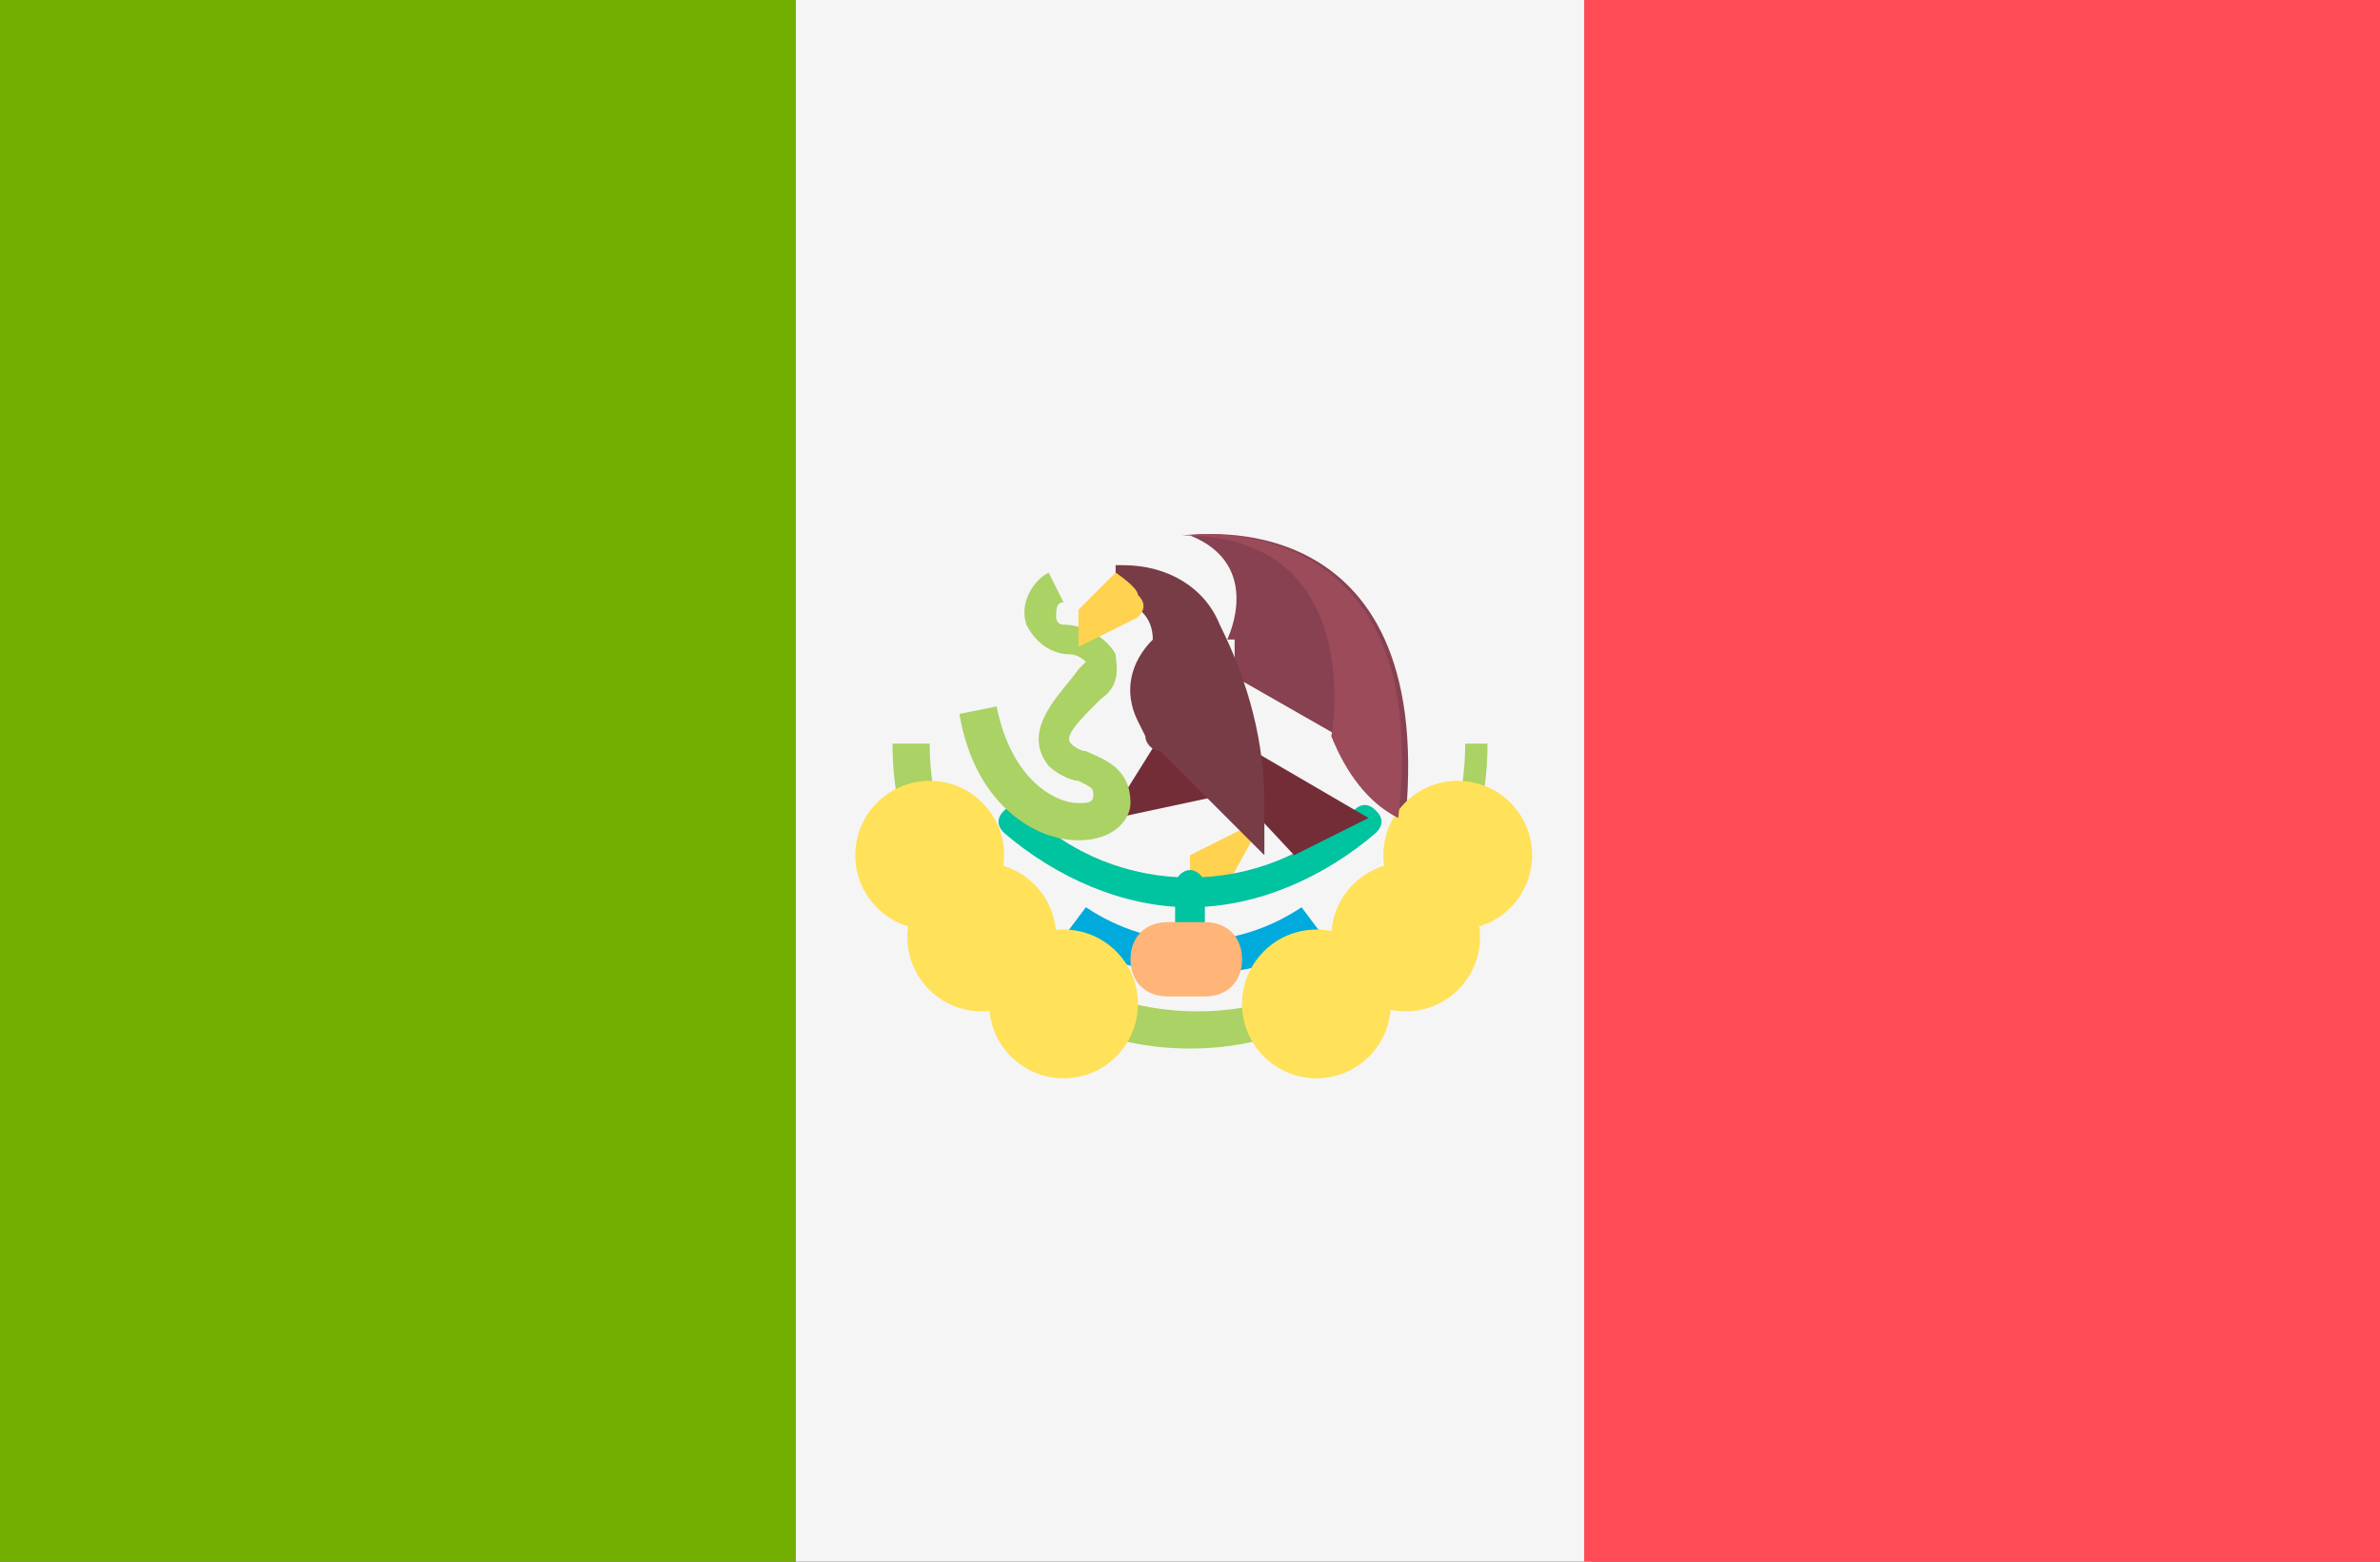 <?xml version="1.0" encoding="UTF-8"?>
<svg width="32px" height="21px" viewBox="0 0 32 21" version="1.1" xmlns="http://www.w3.org/2000/svg" xmlns:xlink="http://www.w3.org/1999/xlink">
    <rect x="0" y="0" width="32" height="21" fill="#333333" stroke="none"/>
    <title>27F1F36F-E759-4855-BAF2-4132A3FF00F2</title>
    <g id="pantallas" stroke="none" stroke-width="1" fill="none" fill-rule="evenodd">
        <g id="DSK-Selector" transform="translate(-715, -744)" fill-rule="nonzero">
            <g id="mexico" transform="translate(715, 744)">
                <polygon id="Path" fill="#73AF00" points="10.7 21 0 21 0 0 10.7 0"></polygon>
                <rect id="Rectangle" fill="#F5F5F5" x="10.7" y="0" width="10.7" height="21"></rect>
                <polygon id="Path" fill="#FF4B55" points="32 21 21.3 21 21.3 0 32 0"></polygon>
                <polygon id="Path" fill="#FFD250" points="17 11 16 11.5 16 11.9 16.5 11.9"></polygon>
                <g id="Group" transform="translate(13.425, 10.825)" fill="#00C3A0">
                    <path d="M2.575,2.275 C2.475,2.275 2.375,2.175 2.375,2.075 L2.375,1.075 C2.375,0.975 2.475,0.875 2.575,0.875 C2.675,0.875 2.775,0.975 2.775,1.075 L2.775,2.075 C2.775,2.175 2.675,2.275 2.575,2.275 Z" id="Path"></path>
                    <path d="M2.575,1.375 C1.675,1.375 0.775,0.975 0.075,0.375 C-0.025,0.275 -0.025,0.175 0.075,0.075 C0.175,-0.025 0.275,-0.025 0.375,0.075 C0.975,0.675 1.775,0.975 2.575,0.975 C3.375,0.975 4.175,0.675 4.775,0.075 C4.875,-0.025 4.975,-0.025 5.075,0.075 C5.175,0.175 5.175,0.275 5.075,0.375 C4.375,0.975 3.475,1.375 2.575,1.375 Z" id="Path"></path>
                </g>
                <path d="M16,13.1 C15.4,13.1 14.8,12.9 14.3,12.6 L14.6,12.2 C15.5,12.8 16.6,12.8 17.5,12.2 L17.8,12.6 C17.2,13 16.6,13.1 16,13.1 Z" id="Path" fill="#00AADC"></path>
                <polygon id="Path" fill="#732D37" points="15.6 9.9 15.1 10.7 15 11 16.4 10.7"></polygon>
                <path d="M14.5,11.3 C13.9,11.3 13.1,10.8 12.9,9.6 L13.4,9.5 C13.6,10.5 14.2,10.8 14.5,10.8 C14.6,10.8 14.7,10.8 14.7,10.7 C14.7,10.6 14.7,10.6 14.5,10.5 C14.4,10.5 14.2,10.4 14.1,10.3 C13.7,9.8 14.3,9.3 14.5,9 C14.5,9 14.6,8.9 14.6,8.9 C14.6,8.9 14.5,8.8 14.4,8.8 C14.1,8.8 13.9,8.6 13.8,8.4 C13.7,8.1 13.9,7.8 14.1,7.7 L14.3,8.1 C14.2,8.1 14.2,8.2 14.2,8.3 C14.2,8.3 14.2,8.4 14.3,8.4 C14.6,8.4 14.9,8.6 15,8.8 C15,8.9 15.1,9.2 14.8,9.4 C14.5,9.7 14.3,9.9 14.4,10 C14.4,10 14.5,10.1 14.6,10.1 C14.8,10.2 15.2,10.3 15.2,10.8 C15.2,11 15,11.3 14.5,11.3 C14.6,11.3 14.6,11.3 14.5,11.3 Z" id="Path" fill="#AAD264"></path>
                <path d="M16.5,8.6 C16.5,8.6 17,7.6 16,7.2 C16,7.2 19.3,6.7 18.9,11 L18.9,11 C18.6,10.7 18.1,10.3 18,9.9 L16.6,9.1 L16.6,8.6 L16.5,8.6 Z" id="Path" fill="#874150"></path>
                <path d="M16,9.6 L18.4,11 C18.4,11 18.4,11 17.4,11.5 L16,10 L16,9.6 Z" id="Path" fill="#732D37"></path>
                <path d="M15,8.1 L15,8.1 C15.3,8.1 15.5,8.3 15.5,8.6 L15.5,8.6 C15.2,8.9 15.1,9.3 15.3,9.7 L15.4,9.9 C15.4,10 15.5,10.1 15.6,10.1 L17,11.5 L17,10.8 C17,10 16.8,9.2 16.4,8.4 L16.4,8.4 C16.2,7.9 15.7,7.6 15.1,7.6 L15,7.6 L15,8.1 L15,8.1 L15,8.1 L15,8.1 Z" id="Path" fill="#783C46"></path>
                <path d="M15,7.7 L14.5,8.2 L14.5,8.7 C14.5,8.7 15.1,8.4 15.3,8.3 C15.4,8.2 15.4,8.1 15.3,8 C15.3,7.9 15,7.7 15,7.7 Z" id="Path" fill="#FFD250"></path>
                <path d="M16,14.1 C13.8,14.1 12,12.3 12,10 L12.5,10 C12.5,12 14.1,13.6 16.1,13.6 C18.1,13.6 19.7,12 19.7,10 L20,10 C20,12.3 18.2,14.1 16,14.1 Z" id="Path" fill="#AAD264"></path>
                <g id="Group" transform="translate(12.2, 11.2)" fill="#FFE15A">
                    <circle id="Oval" cx="0.3" cy="0.3" r="1"></circle>
                    <circle id="Oval" cx="1" cy="1.4" r="1"></circle>
                    <circle id="Oval" cx="2.1" cy="2.3" r="1"></circle>
                    <circle id="Oval" cx="7.4" cy="0.3" r="1"></circle>
                    <circle id="Oval" cx="6.7" cy="1.4" r="1"></circle>
                    <circle id="Oval" cx="5.5" cy="2.3" r="1"></circle>
                </g>
                <path d="M16.2,13.4 L15.7,13.4 C15.4,13.4 15.2,13.2 15.2,12.9 L15.2,12.9 C15.2,12.6 15.4,12.4 15.7,12.4 L16.2,12.4 C16.5,12.4 16.7,12.6 16.7,12.9 L16.7,12.9 C16.7,13.2 16.5,13.4 16.2,13.4 Z" id="Path" fill="#FFB478"></path>
                <path d="M17.9,9.9 C18.1,10.4 18.4,10.8 18.8,11 L18.8,11 C19.3,6.7 15.9,7.2 15.9,7.2 C18.4,7.2 17.9,9.9 17.9,9.9 Z" id="Path" fill="#9B4B5A"></path>
            </g>
        </g>
    </g>
</svg>